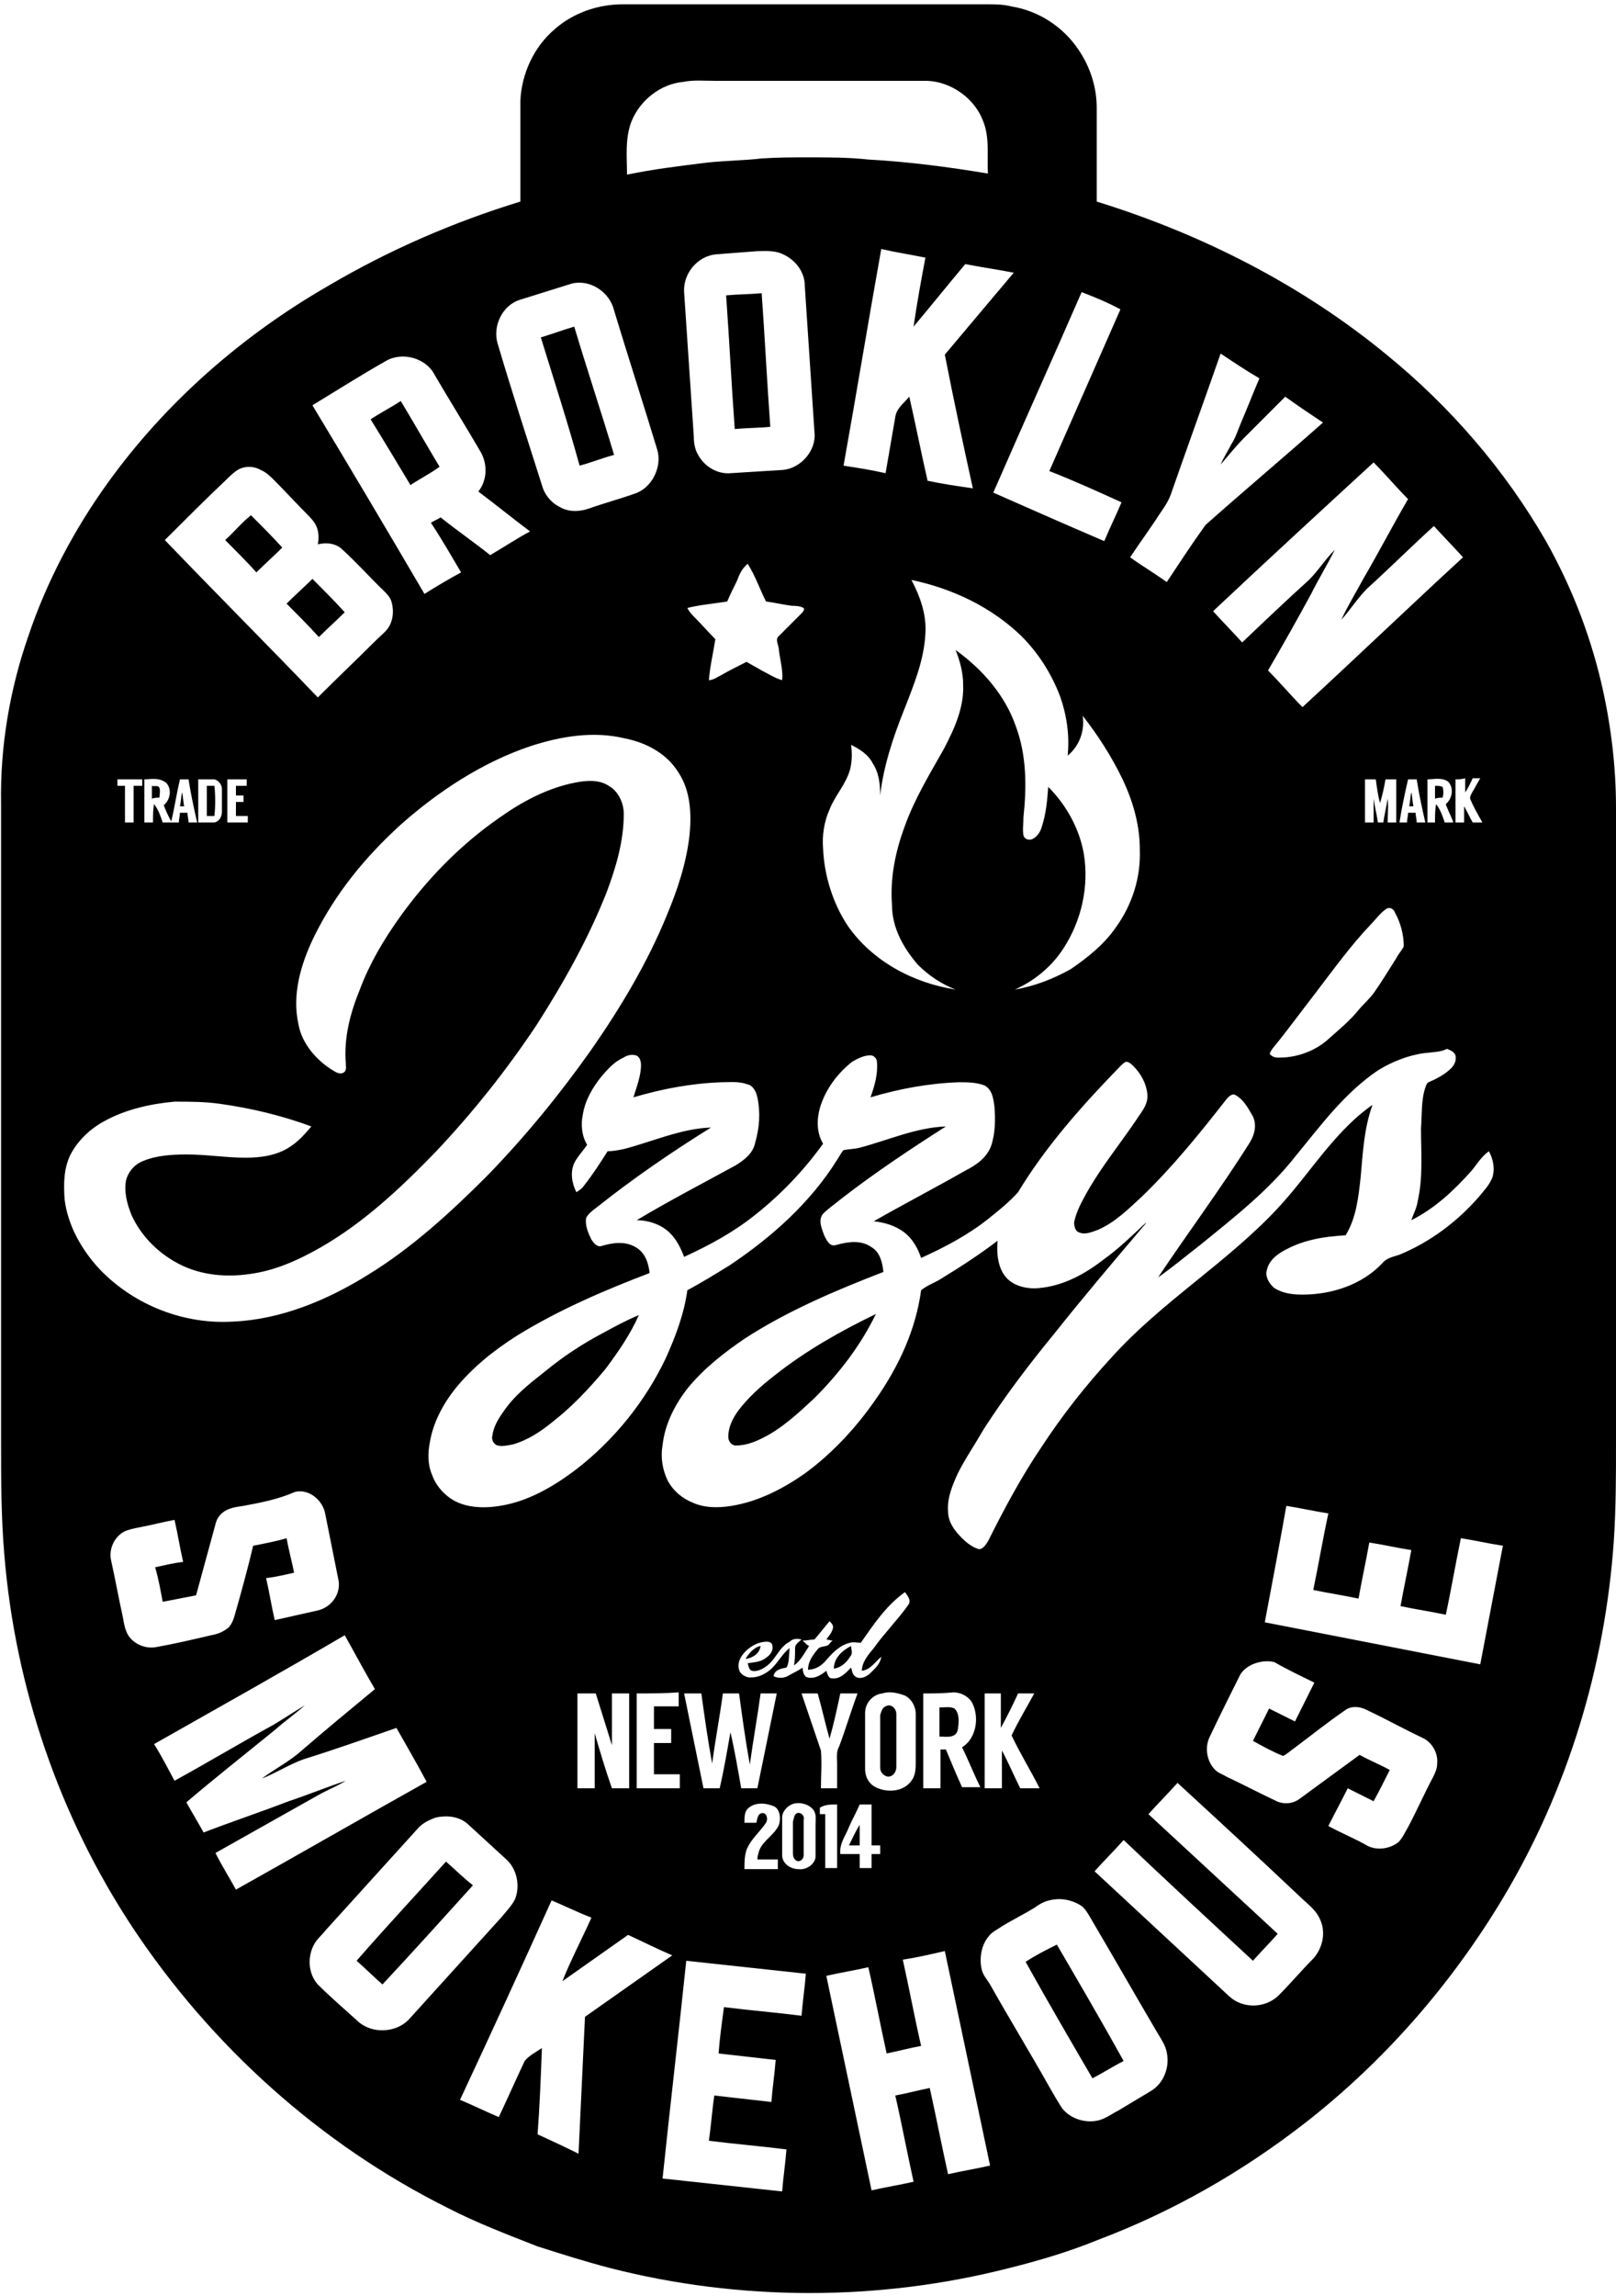 <?xml version="1.0" encoding="utf-8"?>
<!-- Generator: Adobe Illustrator 22.0.0, SVG Export Plug-In . SVG Version: 6.00 Build 0)  -->
<svg version="1.1" id="Layer_1" xmlns="http://www.w3.org/2000/svg" xmlns:xlink="http://www.w3.org/1999/xlink" x="0px" y="0px"
	 width="150px" height="213px" viewBox="0 0 150 213" style="enable-background:new 0 0 150 213;" xml:space="preserve">
<g>
	<path d="M95.2,182c0.9-0.6,1.9-1.1,2.9-1.6c2.1,3.6,4.2,7.2,6.2,10.8c-1,0.5-1.9,1.1-2.9,1.6C99.3,189.2,97.2,185.6,95.2,182
		 M41.4,172.7c0.8,0.7,1.6,1.5,2.5,2.2c-2.8,3.1-5.6,6.2-8.4,9.2c-0.8-0.7-1.6-1.5-2.4-2.2C35.8,178.8,38.6,175.8,41.4,172.7
		 M78.8,171.2c0.3-0.6,0.6-1.3,1-1.9c0,0.6,0,1.3,0,1.9C79.5,171.2,79.1,171.2,78.8,171.2 M74,168.2c0.4-0.1,0.7,0.3,0.6,0.6
		c0,1.1,0,2.2,0,3.3c0,0.4-0.4,0.7-0.7,0.5c-0.3-0.2-0.3-0.5-0.3-0.8c0-0.9,0-1.9,0-2.8C73.7,168.7,73.7,168.3,74,168.2 M87.2,158.4
		c0.5,0,1-0.1,1.4,0.1c0.5,0.5,0.4,1.3,0.3,2c-0.2,0.8-1.1,0.6-1.7,0.6C87.2,160.2,87.2,159.3,87.2,158.4 M82.2,158.3
		c0.5-0.3,1,0.2,1,0.7c0,1.6,0,3.3,0,4.9c0,0.4-0.2,0.8-0.6,0.9c-0.4,0.1-0.9-0.3-0.9-0.8c0-1.6,0-3.3,0-4.9
		C81.8,158.8,81.9,158.4,82.2,158.3 M77.4,154.8c0-1,0.8-1.7,1.6-2.1c0,0.3,0.2,0.7-0.1,1C78.6,154.2,78.1,154.7,77.4,154.8
		 M69.2,153.9c0.3-0.5,0.8-1.1,1.4-1.2C70.5,153.4,69.9,153.8,69.2,153.9 M55.9,123.7c1.1-0.6,2.2-1.2,3.4-1.7
		c-0.8,1.8-1.9,3.4-3.1,5c-1.5,1.8-3.1,3.5-4.9,4.9c-1.1,0.9-2.3,1.7-3.7,2.1c-0.5,0.1-1,0.2-1.4,0.1c-0.4-0.1-0.6-0.6-0.5-0.9
		c0.1-0.8,0.5-1.5,1-2.2c1-1.5,2.4-2.6,3.8-3.7C52.2,125.9,54,124.7,55.9,123.7 M71.9,127.6c2.9-2.3,6.1-4.1,9.4-5.7
		c-1.4,2.9-3.4,5.5-5.7,7.8c-1.5,1.4-3,2.8-4.8,3.7c-0.8,0.4-1.6,0.7-2.5,0.7c-0.4,0-0.7-0.4-0.7-0.8c0-0.9,0.4-1.7,0.9-2.4
		C69.4,129.7,70.6,128.6,71.9,127.6 M131,73.5c0.1,0.4,0.1,0.9,0.2,1.3c-0.1,0-0.3,0-0.4,0C130.9,74.4,130.9,73.9,131,73.5
		 M16.7,74.8c0.1-0.4,0.1-0.9,0.2-1.3c0.1,0.4,0.1,0.9,0.2,1.3C17.1,74.8,16.8,74.8,16.7,74.8 M133.2,72.9c0.2,0,0.5,0,0.7,0.1
		c0.1,0.3,0.1,0.7,0,1c-0.2,0-0.5,0-0.7,0.1C133.2,73.7,133.2,73.3,133.2,72.9 M19.2,72.9c0.2,0,0.4,0,0.7,0c0.1,0.9,0.1,1.9,0,2.8
		c-0.2,0-0.4,0-0.7,0C19.2,74.8,19.2,73.8,19.2,72.9 M14.1,72.9c0.2,0.1,0.6-0.1,0.7,0.2c0.1,0.3,0,0.6,0,0.9c-0.2,0-0.5,0-0.7,0.1
		C14.1,73.7,14.1,73.3,14.1,72.9 M26.6,56c0.8-0.8,1.6-1.5,2.4-2.3c1,1,2,2,3,3.1c-0.8,0.8-1.6,1.5-2.4,2.3C28.6,58,27.6,57,26.6,56
		 M20.9,50.1c0.8-0.7,1.5-1.6,2.4-2.3c1,1,2,2,2.9,3c-0.8,0.8-1.6,1.5-2.4,2.3C22.9,52.1,21.9,51.1,20.9,50.1 M34.4,38.9
		c0.9-0.6,1.9-1.1,2.8-1.7c1.2,2,2.4,4.1,3.6,6.1C40,43.9,39,44.4,38.1,45C36.9,43,35.7,41,34.4,38.9 M50.2,31.3
		c1-0.3,2.1-0.7,3.1-1c1.2,4,2.5,7.9,3.7,11.9c-1.1,0.3-2.1,0.7-3.2,1C52.7,39.2,51.4,35.2,50.2,31.3 M67.4,27.4
		c1.1-0.1,2.2-0.1,3.3-0.2c0.3,4.2,0.5,8.3,0.8,12.4c-1.1,0.1-2.2,0.1-3.3,0.2C67.9,35.7,67.7,31.6,67.4,27.4 M63.7,181.9
		c-0.7,6.7-1.5,13.5-2.2,20.2c3.7,0.4,7.4,0.8,11.1,1.2c0.1-1.3,0.3-2.6,0.4-3.9c-2.4-0.3-4.8-0.5-7.2-0.8c0.2-1.4,0.3-2.8,0.5-4.2
		c1.8,0.2,3.5,0.4,5.3,0.6c0.1-1.3,0.3-2.6,0.4-3.9c-1.8-0.2-3.5-0.4-5.3-0.6c0.1-1.4,0.3-2.8,0.5-4.3c2.4,0.3,4.8,0.5,7.2,0.8
		c0.1-1.3,0.3-2.6,0.4-3.9C71.1,182.7,67.4,182.3,63.7,181.9 M83.8,181.8c0.6,2.7,1.1,5.4,1.7,8c-1.1,0.2-2.2,0.5-3.2,0.7
		c-0.6-2.7-1.1-5.4-1.7-8c-1.3,0.3-2.6,0.5-3.9,0.8c1.4,6.6,2.8,13.3,4.2,19.9c1.3-0.3,2.6-0.5,3.9-0.8c-0.6-2.7-1.1-5.4-1.7-8
		c1.1-0.2,2.2-0.5,3.2-0.7c0.6,2.7,1.1,5.3,1.7,8c1.3-0.3,2.6-0.5,3.9-0.8c-1.4-6.6-2.8-13.3-4.2-19.9
		C86.4,181.3,85.1,181.6,83.8,181.8 M97.4,176.3c-0.5,0.1-1,0.4-1.4,0.7c-1,0.6-2,1.1-3,1.7c-0.4,0.3-0.9,0.5-1.2,0.9
		c-0.7,0.8-0.9,2-0.7,3c0.1,0.6,0.5,1,0.8,1.5c1.8,3.2,3.7,6.3,5.5,9.5c0.4,0.7,0.8,1.4,1.2,2c0.8,1,2.2,1.4,3.4,1.1
		c0.7-0.2,1.2-0.6,1.8-0.9c1-0.6,2-1.2,3-1.8c1.2-0.7,1.8-2.2,1.5-3.6c-0.1-0.6-0.5-1.2-0.8-1.7c-2-3.4-4-6.9-6-10.3
		c-0.3-0.5-0.6-1.1-1-1.5C99.7,176.3,98.5,176,97.4,176.3 M51.2,176.3c-2.8,6.2-5.6,12.3-8.5,18.5c1.2,0.5,2.4,1.1,3.6,1.6
		c0.8-1.7,1.6-3.5,2.4-5.2c0.4-0.5,1-0.8,1.6-1.2c-0.1,2.7-0.2,5.3-0.4,8c1.3,0.6,2.6,1.2,3.8,1.8c0.2-4.2,0.4-8.5,0.6-12.7
		c2.7-1.9,5.4-3.8,8.1-5.7c-1.4-0.6-2.8-1.3-4.1-1.9c-2,1.4-4.1,2.9-6.1,4.3c0.8-2,1.8-3.9,2.7-5.9
		C53.6,177.4,52.4,176.8,51.2,176.3 M40.5,168.6c-0.6,0.2-1.2,0.5-1.6,0.9c-2.9,3.2-5.8,6.4-8.7,9.6c-0.3,0.4-0.7,0.7-1,1.2
		c-0.7,1.2-0.6,2.8,0.3,3.8c1.2,1.2,2.5,2.3,3.7,3.4c1.3,1.2,3.5,1.1,4.7-0.1c2.9-3.2,5.8-6.4,8.7-9.6c0.4-0.5,0.9-1,1.2-1.6
		c0.5-1.2,0.2-2.8-0.8-3.7c-1.2-1.1-2.4-2.2-3.6-3.3C42.6,168.5,41.5,168.4,40.5,168.6 M79.8,167.4c-0.3,0.7-0.7,1.4-1,2.1
		c-0.3,0.8-0.9,1.5-0.8,2.5c0.6,0,1.2,0,1.8,0c0,0.4,0,0.9,0,1.3c0.4,0,0.7,0,1.1,0c0-0.4,0-0.9,0-1.3c0.2,0,0.5,0,0.8,0
		c0-0.3,0-0.5,0-0.8c-0.3,0-0.5,0-0.8,0c0-1.3,0-2.5,0-3.8C80.5,167.4,80.1,167.4,79.8,167.4 M76.1,167.7c0,0.2,0,0.4,0,0.6
		c0.1,0,0.4,0,0.5,0c0,1.7,0,3.3,0,5c0.4,0,0.7,0,1.1,0c0-2,0-3.9,0-5.9C77.1,167.4,76.6,167.4,76.1,167.7 M73.8,167.3
		c-0.6,0.1-1.2,0.7-1.2,1.3c0,1.2,0,2.4,0,3.5c0,0.8,0.8,1.3,1.5,1.3c0.7,0.1,1.5-0.4,1.6-1.1c0-1,0-2,0-3c0-0.5,0.1-1-0.2-1.4
		C75.1,167.4,74.4,167.2,73.8,167.3 M69.4,167.8c-0.3,0.3-0.3,0.8-0.3,1.3c0.3,0,0.7,0,1.1,0c0.1-0.3,0.1-0.9,0.6-0.9
		c0.4,0,0.5,0.6,0.3,0.9c-0.6,0.9-1.4,1.5-1.8,2.5c-0.2,0.6-0.2,1.2-0.2,1.8c1,0,2,0,3.1,0c0-0.3,0-0.6,0-0.9c-0.6,0-1.3,0-1.9,0
		c0-0.3,0.1-0.6,0.2-0.9c0.4-0.9,1.4-1.4,1.8-2.3c0.2-0.6,0.1-1.4-0.4-1.7C71,167.2,70,167.2,69.4,167.8 M106.6,168.3
		c4,3.7,8,7.4,12,11.1c-0.7,0.8-1.5,1.6-2.3,2.5c-4-3.7-8-7.4-12-11.2c-0.9,1-1.8,1.9-2.7,2.9c4.2,3.9,8.3,7.7,12.5,11.6
		c1.3,1.2,3.4,1.1,4.6-0.1c1.1-1.1,2.1-2.3,3.2-3.4c0.9-1,1.2-2.5,0.6-3.7c-0.4-0.9-1.3-1.5-2-2.2c-3.7-3.5-7.5-7-11.2-10.4
		C108.4,166.4,107.5,167.3,106.6,168.3 M91.4,157.1c0,2.9,0,5.9,0,8.8c0.5,0,1,0,1.6,0c0-1.2,0-2.3,0-3.5c0.6,1.1,1.1,2.3,1.7,3.5
		c0.6,0,1.2,0,1.8,0c-0.8-1.6-1.8-3.2-2.6-4.9c0.6-1.3,1.4-2.6,2.1-3.9c-0.5,0-1,0-1.5,0c-0.5,1.1-1,2.1-1.6,3.2c0-1.1,0-2.1,0-3.2
		C92.4,157.1,91.9,157.1,91.4,157.1 M85.7,157.1v8.8c0.5,0,1,0,1.6,0c0-1.2,0-2.4,0-3.6c0.2,0,0.3,0,0.5,0c0.5,1.2,1,2.4,1.5,3.5
		c0.5,0,1.1,0,1.7,0c-0.6-1.2-1.1-2.5-1.7-3.7c1.3-0.8,1.6-2.7,1-4c-0.3-0.7-1.1-1.1-1.8-1.1C87.5,157.1,86.6,157.1,85.7,157.1
		 M74.4,157.1c0.6,1.8,1.2,3.5,1.8,5.3c0.1,1.2,0,2.3,0,3.5c0.5,0,1,0,1.5,0c0-0.8,0-1.5,0-2.3c0-0.5-0.1-1.1,0.2-1.6
		c0.6-1.6,1.1-3.3,1.7-4.9c-0.5,0-1,0-1.6,0c-0.3,1.4-0.6,2.8-1,4.2c-0.4-1.4-0.7-2.8-1.1-4.2C75.5,157.1,74.9,157.1,74.4,157.1
		 M63.5,157.1c0.6,2.9,1.2,5.9,1.8,8.8c0.5,0,1,0,1.5,0c0.4-1.7,0.7-3.5,1-5.2c0.4,1.7,0.7,3.5,1,5.2c0.5,0,1,0,1.5,0
		c0.6-2.9,1.2-5.9,1.8-8.8c-0.5,0-1,0-1.5,0c-0.3,2.2-0.7,4.4-1,6.6c-0.4-2.2-0.7-4.4-1-6.6c-0.5,0-1,0-1.5,0
		c-0.3,2.2-0.7,4.3-1,6.5c-0.4-2.2-0.7-4.3-1-6.5C64.5,157.1,64,157.1,63.5,157.1 M59.1,157.1c0,2.9,0,5.9,0,8.8c1.3,0,2.6,0,4,0
		c0-0.4,0-0.8,0-1.3c-0.8,0-1.6,0-2.4,0c0-1,0-1.9,0-2.9c0.5,0,1.1,0,1.6,0c0-0.4,0-0.8,0-1.3c-0.5,0-1.1,0-1.6,0c0-0.7,0-1.4,0-2.1
		c0.8,0,1.5,0,2.3,0c0-0.4,0-0.8,0-1.3C61.7,157.1,60.4,157.1,59.1,157.1 M53.6,157.1c0,2.9,0,5.9,0,8.8c0.5,0,1,0,1.6,0
		c0-1.7,0-3.4,0-5.1c0.5,1.7,1,3.4,1.6,5.1c0.5,0,1,0,1.6,0c0-2.9,0-5.9,0-8.8c-0.5,0-1,0-1.6,0c0,1.6,0,3.2,0,4.8
		c-0.5-1.6-1-3.2-1.5-4.8C54.7,157.1,54.1,157.1,53.6,157.1 M81.9,157.1c-0.9,0.1-1.6,0.9-1.6,1.8c0,1.7,0,3.5,0,5.2
		c0,0.8,0.4,1.5,1.2,1.8c1,0.4,2.4,0.3,3.1-0.7c0.4-0.5,0.4-1.2,0.4-1.8c0-1.5,0-2.9,0-4.4c0-0.7-0.4-1.4-1-1.7
		C83.2,157,82.5,156.9,81.9,157.1 M115,155.6c-0.9,1.8-1.8,3.6-2.7,5.5c-0.5,1-0.3,2.3,0.5,3.1c0.3,0.3,0.7,0.4,1,0.6
		c1.5,0.7,3,1.5,4.5,2.2c0.7,0.4,1.6,0.4,2.3-0.1c1.9-1.4,3.7-2.7,5.6-4.1c0.9,0.5,1.9,0.9,2.8,1.4c-0.5,1-1,2-1.5,2.9
		c-0.8-0.4-1.6-0.8-2.4-1.2c-0.6,1.2-1.2,2.3-1.8,3.5c1.1,0.6,2.3,1.1,3.4,1.7c0.9,0.6,2.2,0.5,3.1-0.2c0.4-0.4,0.6-0.9,0.9-1.4
		c0.8-1.5,1.5-3.1,2.3-4.6c0.2-0.4,0.4-0.8,0.4-1.3c0.1-1-0.5-2-1.4-2.4c-1.7-0.8-3.3-1.7-5-2.5c-0.7-0.4-1.6-0.5-2.2,0
		c-1.6,1.1-3.1,2.3-4.7,3.5c-0.3,0.2-0.6,0.5-1,0.7c-1-0.4-1.9-0.9-2.8-1.4c0.5-1,1-2,1.5-3c0.8,0.4,1.6,0.8,2.4,1.2
		c0.6-1.2,1.2-2.4,1.8-3.6c-1.2-0.6-2.5-1.2-3.7-1.9C117.2,153.9,115.5,154.4,115,155.6 M14.3,161.8c0.7,1.1,1.3,2.3,1.9,3.4
		c3.1-1.7,6.1-3.5,9.2-5.2c1-0.6,1.9-1.2,2.9-1.8c-0.9,0.8-1.9,1.5-2.8,2.3c-2.7,2.2-5.5,4.4-8.2,6.7c0.5,0.9,1.1,1.9,1.6,2.8
		c2.6-1,5.3-1.9,7.9-2.9c1.8-0.6,3.5-1.3,5.3-1.9c-0.8,0.5-1.6,0.8-2.5,1.3c-3.2,1.8-6.4,3.6-9.6,5.4c0.6,1.2,1.3,2.3,1.9,3.4
		c5.9-3.3,11.8-6.7,17.7-10c-0.9-1.7-1.9-3.4-2.8-5c-2.9,1-5.7,2-8.6,2.9c-1.4,0.5-2.6,1.3-3.9,1.8c1.2-0.9,2.6-1.6,3.7-2.6
		c2.2-1.9,4.5-3.8,6.8-5.7c-1-1.7-1.9-3.4-2.8-5C26.2,155.1,20.3,158.4,14.3,161.8 M79.9,152.4c-0.3,0-0.7-0.1-1,0
		c-0.9,0.2-1.6,0.9-2.2,1.6c-0.4,0.5-1,0.9-1.7,0.9c0-0.7,0.4-1.3,0.9-1.9c0.2-0.3,0.7-0.2,1-0.4c0.1-0.1,0.2-0.3,0.4-0.4
		c-0.2,0-0.4-0.1-0.6-0.1c0.2-0.3,0.5-0.6,0.6-1c0.1-0.3-0.1-0.5-0.3-0.7c-0.5,0.6-0.9,1.1-1.4,1.7c-0.4,0-0.7,0.1-1.1,0.1
		c0.2,0.2,0.4,0.4,0.6,0.5c-0.4,0.6-0.8,1.4-1.4,1.8c0.1-0.5,0.1-1.1,0.1-1.6c0-0.4,0.4-0.6,0.6-0.8c-0.4-0.1-0.8-0.1-1.1,0.2
		c-1,0.5-1.3,1.7-2.2,2.3c-0.4,0.3-0.9,0.5-1.3,0.4c-0.3-0.1-0.3-0.4-0.4-0.7c0.6-0.1,1.2-0.1,1.7-0.5c0.3-0.2,0.7-0.6,0.6-1.1
		c0-0.3-0.3-0.4-0.5-0.4c-0.8,0-1.5,0.4-2,0.9c-0.4,0.4-0.8,1-0.6,1.7c0.1,0.4,0.5,0.6,0.8,0.7c0.8,0.1,1.5-0.2,2.1-0.7
		c0.7-0.6,1.1-1.5,1.8-2c-0.1,0.6,0,1.3-0.3,1.8c-0.5,0.1-1.1,0.2-1.2,0.8c0.4,0.2,0.9,0.2,1.3,0c0.5-0.3,1-0.5,1.4-0.8
		c0,0.3,0.1,0.8,0.4,0.9c0.7,0.2,1.3-0.2,1.8-0.6c0.1,0.3,0.2,0.7,0.5,0.7c0.8,0.1,1.3-0.5,1.8-1c0.1,0.3,0.1,0.7,0.5,0.9
		c0.5,0.2,1-0.1,1.3-0.4c0.4-0.4,0.9-0.8,1-1.5c-0.6,0.5-1,1.2-1.8,1.3c0-0.8,0.6-1.5,1.1-2.1c1-1.4,2.2-2.6,3.2-4
		c0.3-0.4,0-0.8-0.3-1.2C82.2,149,81.1,150.7,79.9,152.4 M117.4,150.5c6.7,1.3,13.3,2.6,20,3.9c0.7-3.7,1.4-7.3,2.1-11
		c-1.3-0.2-2.6-0.5-3.9-0.7c-0.5,2.4-0.9,4.8-1.4,7.1c-1.4-0.3-2.8-0.5-4.2-0.8c0.3-1.7,0.7-3.5,1-5.2c-1.3-0.2-2.6-0.5-3.9-0.7
		c-0.3,1.7-0.7,3.5-1,5.2c-1.4-0.3-2.8-0.5-4.2-0.8c0.5-2.4,0.9-4.8,1.4-7.1c-1.3-0.2-2.6-0.5-3.9-0.7
		C118.8,143.1,118.1,146.8,117.4,150.5 M22.6,139.7c-0.7,0.1-1.4,0.2-1.9,0.6c-0.4,0.3-0.6,0.7-0.7,1.1c-0.6,2.2-1.2,4.4-1.8,6.6
		c-1,0.2-2.1,0.4-3.1,0.6c-0.2-1.1-0.4-2.2-0.7-3.2c0.9-0.2,1.7-0.4,2.6-0.5c-0.3-1.3-0.5-2.6-0.8-3.9c-1.1,0.2-2.2,0.5-3.3,0.7
		c-0.5,0.1-1,0.2-1.4,0.4c-0.9,0.5-1.4,1.6-1.2,2.6c0.4,1.8,0.7,3.5,1.1,5.3c0.1,0.6,0.2,1.2,0.5,1.7c0.5,0.8,1.6,1.3,2.6,1.1
		c1.7-0.3,3.4-0.7,5.1-1.1c0.6-0.1,1.1-0.3,1.6-0.7c0.3-0.3,0.5-0.8,0.6-1.2c0.6-2.1,1.2-4.3,1.7-6.4c1-0.2,2.1-0.4,3.1-0.7
		c0.2,1.1,0.5,2.2,0.7,3.2c-0.9,0.2-1.7,0.4-2.6,0.5c0.3,1.3,0.5,2.6,0.8,3.9c1.3-0.3,2.7-0.6,4-0.9c1.3-0.3,2.2-1.6,1.9-2.9
		c-0.4-2-0.8-4-1.2-6c-0.2-1.3-1.5-2.4-2.8-2.1C25.8,139.1,24.2,139.4,22.6,139.7 M132.2,97.7c-1.5,0.2-3,0.8-4.3,1.6
		c-3.1,2.1-5.3,5.1-7.6,7.9c-2.5,3.2-5.7,5.7-8.9,8.3c-1.3,1-2.6,2.1-3.9,3c2.8-4.2,5.8-8.2,8.5-12.5c0.5-0.8,0.7-1.8,0.2-2.6
		c-0.4-0.7-0.8-1.4-1.5-1.8c-0.3-0.2-0.6,0.1-0.8,0.3c-2.5,3.2-5,6.3-7.9,9.1c-1.3,1.2-2.5,2.4-4.1,3.1c-0.6,0.2-1.2,0.5-1.8,0.2
		c-0.3-0.1-0.4-0.6-0.4-0.9c0.2-1,0.7-1.9,1.2-2.8c1.3-2.3,3-4.4,4.5-6.6c0.5-0.8,1.2-1.5,1.1-2.5c-0.1-1-0.6-1.9-1.3-2.6
		c-0.2-0.2-0.4-0.4-0.7-0.4c-0.2,0.1-0.4,0.3-0.5,0.4c-3.5,3.6-6.9,7.4-9.5,11.7c-0.8,0.9-1.8,1.7-2.8,2.5c-1.9,1.5-4,2.6-6.2,3.6
		c-0.3-0.9-0.8-1.8-1.6-2.4c-0.8-0.6-1.8-0.9-2.8-1c2.8-1.6,5.7-3.1,8.5-4.7c1-0.5,2-1.2,2.4-2.3c0.4-1.2,0.4-2.5,0.3-3.7
		c-0.1-0.7-0.2-1.5-0.9-1.9c-0.8-0.3-1.6-0.3-2.4-0.3c-2.8,0.1-5.5,0.6-8.2,1.4c0.4-1.1,0.7-2.2,0.6-3.3c0-0.3-0.3-0.6-0.6-0.6
		c-0.6,0-1.2,0.3-1.7,0.6c-1.4,1.1-2.5,2.6-3,4.3c-0.3,1.1-0.3,2.3,0.3,3.3c-1.8,2.5-3.9,4.7-6.3,6.6c-2,1.6-4.2,2.8-6.6,3.9
		c-0.3-0.8-0.7-1.6-1.3-2.2c-0.8-0.8-2-1.2-3.1-1.2c3-1.8,6.1-3.4,9.2-5.1c0.8-0.5,1.6-1.1,1.8-2.1c0.4-1.4,0.5-2.8,0.2-4.2
		c-0.1-0.5-0.4-1.1-0.9-1.2c-0.8-0.3-1.6-0.2-2.4-0.2c-2.8,0.1-5.5,0.6-8.2,1.4c0.3-1,0.7-2,0.7-3c0-0.3-0.1-0.8-0.5-0.9
		c-0.4-0.1-0.8,0-1.1,0.2c-0.9,0.4-1.5,1.1-2.1,1.8c-0.8,1-1.5,2.2-1.7,3.5c-0.2,0.9-0.1,2,0.4,2.8c-0.4,0.6-0.9,1.1-1.2,1.7
		c-0.4,0.9-0.2,1.9,0.2,2.7c0.3-0.2,0.5-0.3,0.7-0.6c0.8-1,1.5-2.1,2.2-3.2c0.5,0,1-0.1,1.5-0.2c2.7-0.7,5.3-1.9,8.1-2
		c-3.7,2.3-7.2,4.7-10.6,7.4c-0.4,0.3-0.8,0.6-1,1c-0.1,0.7,0.2,1.4,0.5,2c0.2,0.3,0.5,0.7,0.9,0.6c1-0.3,2.2-0.5,3.2,0.1
		c0.9,0.5,1.2,1.5,1.3,2.4c-4.2,1.6-8.4,3.4-12.3,5.8c-2.2,1.4-4.2,3-5.8,5c-1.1,1.4-2,3.1-2.3,4.9c-0.2,1-0.2,2.1,0.2,3
		c0.4,1.2,1.5,2.3,2.7,2.7c1.1,0.4,2.4,0.4,3.6,0.2c2.6-0.4,5-1.8,7.1-3.4c3.5-2.7,6.4-6.3,8.3-10.3c0.9-2,1.7-4.1,2-6.3
		c1.3-0.7,2.6-1.5,3.9-2.3c3.9-2.6,7.5-5.8,10-9.8c0.2-0.3,0.4-0.7,0.6-0.9c0.5-0.1,0.9-0.1,1.4-0.2c2.7-0.7,5.3-1.9,8.1-2
		c-3.3,2.1-6.6,4.3-9.7,6.7c-0.6,0.5-1.2,0.9-1.7,1.4c-0.5,0.6-0.1,1.4,0.1,2c0.2,0.4,0.5,1.1,1.1,0.9c1.1-0.3,2.3-0.5,3.3,0.2
		c0.8,0.5,1,1.4,1.1,2.3c-4.4,1.7-8.9,3.6-12.9,6.2c-1.9,1.3-3.7,2.7-5.2,4.5c-1.2,1.5-2.2,3.4-2.4,5.4c-0.2,1.1,0,2.3,0.5,3.3
		c0.5,0.9,1.3,1.6,2.3,2c1.1,0.5,2.4,0.5,3.6,0.3c2.5-0.4,4.8-1.6,6.8-3c2.6-1.9,4.8-4.3,6.6-6.9c2.1-3,3.7-6.4,4.2-10.1
		c0.6-0.5,1.3-0.7,1.9-1.1c1.8-1.1,3.5-2.2,5.2-3.5c-0.1,1.1,0,2.4,0.7,3.3c0.7,0.9,2,1.2,3.1,1.1c2.3-0.2,4.3-1.3,6.1-2.7
		c1.4-1,2.6-2.2,3.9-3.4c-0.1,0.2-0.2,0.3-0.3,0.4c-2.8,3.3-5.6,6.6-8.3,10c-2.3,2.8-4.5,5.7-6.5,8.8c-0.8,1.4-1.7,2.7-2.4,4.1
		c-0.5,1.1-1,2.3-0.9,3.5c0,1,0.6,1.8,1.3,2.5c0.4,0.4,0.9,0.8,1.5,1c0.4,0.1,0.7-0.4,0.9-0.7c1.5-3,3.1-6,5-8.8
		c1.9-2.9,4.1-5.7,6.5-8.3c4.6-5.1,10.6-8.7,15.3-13.7c1.7-1.8,3.2-3.9,4.8-5.8c1.2-1.4,2.5-2.8,4.1-3.9c-0.8,2.2-0.9,4.5-1.1,6.7
		c-0.2,1.8-0.4,3.8-1.4,5.4c-1.9,0.1-3.8,0.4-5.5,1.3c-0.8,0.4-1.6,1-1.8,1.9c-0.2,0.6,0.2,1.3,0.7,1.7c0.8,0.5,1.7,0.6,2.6,0.6
		c2.7,0,5.5-0.9,7.4-2.9c0.4-0.5,1-0.6,1.6-0.8c2.9-1.2,5.4-3.1,7.4-5.4c0.4-0.5,0.9-1,1.2-1.7c0.3-0.8,0.1-1.8-0.3-2.5
		c-0.7,0.5-1.1,1.2-1.6,1.8c-1.6,1.8-3.4,3.5-5.6,4.6c0.2-0.6,0.5-1.1,0.6-1.8c0.5-2.2,0.3-4.5,0.3-6.7c0.1-1.3,0-2.6,0.4-3.8
		c0.1-0.2,0.1-0.4,0.3-0.5c0.7-0.3,1.5-0.7,2.1-1.3c0.3-0.3,0.5-0.7,0.4-1.2c-0.1-0.3-0.5-0.5-0.8-0.6
		C133.8,97.6,133,97.6,132.2,97.7 M128.7,84.3c-0.6,0.4-1,1-1.5,1.5c-1.8,1.9-3.4,4.1-5,6.2c-1.4,1.8-2.7,3.6-4.1,5.3
		c-0.1,0.2-0.4,0.5-0.1,0.6c0.3,0.3,0.8,0.2,1.2,0.2c1.5-0.1,3-0.7,4.1-1.7c1-0.9,2-1.7,2.8-2.7c0.5-0.6,1.1-1.1,1.5-1.7
		c0.7-1,1.3-2,2-3.1c0.2-0.4,0.5-0.7,0.7-1.1c0-1.1-0.3-2.2-0.8-3.1C129.4,84.4,129.1,84.1,128.7,84.3 M135.1,72.3v4
		c0.3,0,0.5,0,0.8,0c0-0.5,0-1,0-1.5c0.3,0.5,0.5,1,0.8,1.5c0.3,0,0.6,0,0.9,0c-0.4-0.7-0.8-1.4-1.1-2.1c-0.1-0.2,0-0.4,0.1-0.6
		c0.3-0.5,0.5-0.9,0.8-1.4c-0.2,0-0.5,0-0.7,0c-0.2,0.4-0.4,0.9-0.7,1.3c0-0.4,0-0.9,0-1.3C135.6,72.3,135.4,72.3,135.1,72.3
		 M132.5,72.3c0,1.3,0,2.7,0,4c0.2,0,0.5,0,0.7,0c0-0.6,0-1.2,0.1-1.7c0.4,0.5,0.6,1.1,0.8,1.7c0.3,0,0.5,0,0.8,0
		c-0.2-0.6-0.5-1.1-0.7-1.7c0.6-0.5,0.8-1.5,0.2-2.1C133.8,72.1,133.1,72.3,132.5,72.3 M130.7,72.3c-0.3,1.3-0.6,2.7-0.8,4
		c0.2,0,0.5,0,0.7,0c0-0.3,0.1-0.6,0.1-0.9c0.2,0,0.4,0,0.7,0c0,0.3,0.1,0.6,0.1,0.9c0.3,0,0.5,0,0.8,0c-0.3-1.3-0.6-2.7-0.8-4
		C131.2,72.3,130.9,72.3,130.7,72.3 M126.7,72.3c0,1.3,0,2.7,0,4c0.3,0,0.5,0,0.8,0c0-0.7,0-1.5,0-2.2c0.1,0.7,0.3,1.5,0.4,2.2
		c0.2,0,0.3,0,0.5,0c0.1-0.7,0.3-1.5,0.4-2.2c0.1,0.7,0,1.5,0,2.2c0.2,0,0.5,0,0.8,0c0-1.3,0-2.7,0-4c-0.3,0-0.7,0-1,0
		c-0.1,0.7-0.3,1.5-0.5,2.2c-0.2-0.7-0.3-1.5-0.4-2.2C127.3,72.3,127,72.3,126.7,72.3 M21.1,72.3c0,1.3,0,2.7,0,4c0.6,0,1.2,0,1.9,0
		c0-0.2,0-0.4,0-0.6c-0.4,0-0.7,0-1.1,0c0-0.4,0-0.8,0-1.3c0.2,0,0.5,0,0.7,0c0-0.2,0-0.4,0-0.6c-0.2,0-0.5,0-0.7,0
		c0-0.3,0-0.6,0-0.9c0.3,0,0.7,0,1,0c0-0.2,0-0.4,0-0.6C22.3,72.3,21.7,72.3,21.1,72.3 M18.4,72.3c0,1.3,0,2.7,0,4c0.5,0,1,0,1.5,0
		c0.5-0.1,0.7-0.6,0.7-1c0-0.7,0-1.4,0-2.1c0-0.4-0.3-0.8-0.7-0.9C19.4,72.3,18.9,72.3,18.4,72.3 M13.4,72.3c0,1.3,0,2.7,0,4
		c0.2,0,0.5,0,0.8,0c0-0.6,0-1.2,0.1-1.7c0.4,0.5,0.6,1.1,0.8,1.7c0.5,0,1,0,1.5,0c0-0.3,0.1-0.6,0.1-0.9c0.2,0,0.5,0,0.7,0
		c0,0.3,0.1,0.6,0.1,0.9c0.3,0,0.5,0,0.8,0c-0.3-1.3-0.6-2.7-0.8-4c-0.3,0-0.5,0-0.8,0c-0.3,1.3-0.5,2.6-0.8,3.9
		c-0.3-0.5-0.5-1-0.7-1.5c0.6-0.5,0.8-1.5,0.2-2.1C14.7,72.1,14,72.3,13.4,72.3 M10.9,72.3c0,0.2,0,0.4,0,0.6c0.2,0,0.5,0,0.7,0
		c0,1.1,0,2.3,0,3.4c0.3,0,0.5,0,0.8,0c0-1.1,0-2.3,0-3.4c0.2,0,0.5,0,0.8,0c0-0.2,0-0.4,0-0.6C12.4,72.3,11.6,72.3,10.9,72.3
		 M49.3,69.2c-4.5,1.5-8.6,4.2-12.1,7.3c-3.3,3-6.1,6.4-8.1,10.5c-1.2,2.5-2,5.3-1.4,8c0.3,1.8,1.7,3.4,3.2,4.3
		c0.3,0.2,0.7,0.4,1,0.2c0.3-0.2,0.2-0.5,0.2-0.8c-0.2-2.4,0.4-4.7,1.3-6.9c0.9-2.4,2.2-4.6,3.7-6.7c2.5-3.5,5.6-6.7,9.2-9.2
		c2.1-1.5,4.5-2.8,7.1-3.3c1-0.2,2.2-0.3,3.1,0.3c0.9,0.5,1.4,1.6,1.4,2.6c0,2.5-0.7,4.9-1.6,7.3c-1.7,4.3-4,8.4-6.5,12.3
		c-2.8,4.2-5.9,8.1-9.4,11.8c-3.2,3.3-6.6,6.5-10.6,8.8c-2.1,1.2-4.3,2.2-6.7,2.5c-2.1,0.3-4.3,0.1-6.2-0.8c-2.1-1-3.8-2.7-4.7-4.7
		c-0.4-1-0.7-2.1-0.5-3.2c0.2-0.8,0.8-1.5,1.6-1.8c1.2-0.5,2.6-0.6,4-0.6c1.9,0,3.7,0.3,5.5,0.3c1.4,0,2.9-0.2,4.1-1
		c0.8-0.5,1.4-1.2,2-1.9c-2.7-1-5.6-1.7-8.5-2.1c-1.4-0.2-2.8-0.2-4.2-0.2c-2.2,0.2-4.5,0.7-6.5,1.8c-1.3,0.7-2.5,1.8-3.2,3.2
		c-0.6,1.3-0.6,2.7-0.5,4.1c0.3,2.4,1.6,4.7,3.3,6.5c3.2,3.3,7.8,5.1,12.4,4.8c4.4-0.2,8.7-2,12.4-4.3c4.1-2.5,7.7-5.8,11.1-9.2
		c3.5-3.6,6.7-7.5,9.6-11.6c2.8-4,5.3-8.2,7.1-12.6c1-2.4,1.8-4.8,2.1-7.4c0.2-2,0.1-4.1-1-5.8c-1.1-1.8-3-2.8-5-3.2
		C55.1,67.8,52.1,68.3,49.3,69.2 M84.6,53.8c0.8,1.5,1.4,3.2,1.3,4.9c-0.1,2.5-1.1,4.9-2,7.2c-1,2.5-1.9,5.2-2.2,7.9
		c0-1-0.1-2.1-0.7-3c-0.4-0.8-1.2-1.3-2-1.7c0.1,0.8,0.1,1.5-0.1,2.3c-0.4,1.4-1.4,2.4-1.9,3.7c-0.5,1.1-0.7,2.4-0.6,3.6
		c0.1,2.5,0.9,5.1,2.3,7.2c2.3,3.3,6.1,5.3,10,5.9c-1.3-0.5-2.5-1.3-3.5-2.3c-1.3-1.5-2.4-3.4-2.4-5.5c-0.2-2.5,0.3-5,1.2-7.4
		c0.9-2.5,2.3-4.8,3.6-7.1c1-1.9,1.9-3.9,1.8-6c0-1.1-0.3-2.2-0.7-3.2c2.5,1.8,4.6,4.2,5.6,7.1c1,2.7,1,5.6,0.7,8.4
		c0,0.6-0.1,1.2,0,1.7c0.1,0.4,0.6,0.5,0.9,0.3c0.4-0.2,0.7-0.7,0.8-1.1c0.4-1.2,0.5-2.4,0.6-3.7c1.7,1.7,2.9,3.9,3.3,6.2
		c0.5,3-0.2,6.2-1.9,8.8c-1.1,1.7-2.7,3-4.5,3.8c1.8-0.3,3.6-1,5.2-1.9c1.6-1.1,3.1-2.3,4.2-3.9c1.5-2.1,2.3-4.6,2.2-7.2
		c0-2.2-0.6-4.4-1.6-6.5c-1-2.1-2.3-4.1-3.7-5.9c0.2,1.4-0.3,2.8-1.4,3.7c0.2-1.9-0.1-3.8-0.7-5.5c-0.8-2.1-2-4-3.6-5.6
		C92,56.3,88.4,54.6,84.6,53.8 M68.4,53.9c-0.3,0.6-0.6,1.2-0.9,1.9c-1.2,0.2-2.5,0.3-3.7,0.6c0.2,0.4,0.5,0.7,0.8,1
		c0.6,0.6,1.2,1.3,1.8,1.9c-0.2,1.3-0.5,2.5-0.6,3.8c0.4,0,0.8-0.3,1.2-0.5c0.7-0.4,1.5-0.8,2.3-1.2c0.5,0.3,0.9,0.5,1.4,0.8
		c0.6,0.3,1.2,0.7,1.9,0.9c0.1-0.9-0.2-1.9-0.3-2.8c0-0.4-0.4-1,0-1.3c0.7-0.7,1.4-1.4,2.1-2.1c0.1-0.1,0.3-0.3,0.2-0.5
		c-0.4-0.2-0.8-0.2-1.1-0.2c-0.8-0.1-1.6-0.3-2.4-0.4c-0.6-1.2-1-2.4-1.7-3.5C68.8,52.8,68.6,53.4,68.4,53.9 M21.9,43.7
		c-0.4,0.3-0.7,0.6-1,0.9c-1.9,1.8-3.8,3.7-5.6,5.5c4.7,4.9,9.5,9.7,14.2,14.6c1.8-1.8,3.6-3.5,5.4-5.3c0.4-0.4,0.8-0.7,1.1-1.1
		c0.5-0.7,0.6-1.7,0.3-2.6c-0.2-0.5-0.7-0.9-1.1-1.3c-1.1-1.1-2.2-2.3-3.4-3.4c-0.6-0.6-1.5-0.7-2.3-0.5c0.1-0.5,0.1-1.1-0.1-1.6
		c-0.2-0.5-0.6-0.9-0.9-1.2c-1-1-2-2.1-3-3.1c-0.4-0.4-0.8-0.8-1.3-1C23.5,43.2,22.6,43.2,21.9,43.7 M112.6,56.7
		c0.9,1,1.8,1.9,2.7,2.9c2.1-2,4.1-3.9,6.2-5.8c0.9-0.9,1.5-1.9,2.4-2.8c-0.7,1.4-1.5,2.7-2.2,4.1c-1.3,2.4-2.6,4.7-4,7.1
		c1.1,1.1,2.1,2.3,3.2,3.4c5-4.6,9.9-9.3,14.9-13.9c-0.9-1-1.8-1.9-2.7-2.9c-2.1,1.9-4.1,3.9-6.2,5.8c-0.9,0.9-1.5,1.9-2.4,2.9
		c0.6-1.3,1.4-2.6,2.1-3.9c1.4-2.4,2.7-4.9,4.1-7.3c-1.1-1.1-2.1-2.3-3.2-3.4C122.6,47.4,117.6,52,112.6,56.7 M35.8,33.5
		c-2.3,1.3-4.5,2.7-6.8,4.1c3.5,5.8,7,11.7,10.4,17.5c1.1-0.7,2.3-1.4,3.4-2c-0.9-1.5-1.8-3.1-2.8-4.6c0.3-0.2,0.6-0.3,0.9-0.5
		c1.5,1.2,3.1,2.3,4.6,3.5c1.2-0.7,2.4-1.5,3.7-2.2c-1.6-1.2-3.2-2.5-4.8-3.7c0.8-1,0.9-2.5,0.2-3.7c-1.4-2.4-2.9-4.8-4.3-7.2
		C39.5,33.2,37.3,32.6,35.8,33.5 M113.3,32.8c-1.5,4.3-3.1,8.7-4.6,13c-0.3,0.9-0.9,1.6-1.4,2.4c-0.8,1.2-1.6,2.3-2.4,3.5
		c1.1,0.8,2.3,1.5,3.4,2.3c1.2-1.8,2.3-3.5,3.6-5.3c3.6-3.2,7.3-6.3,10.9-9.5c-1.2-0.8-2.4-1.6-3.5-2.4c-1.3,1.3-2.5,2.5-3.8,3.8
		c-0.8,0.8-1.5,1.7-2.2,2.5c0.3-0.7,0.7-1.3,1-1.9c0.4-0.6,0.6-1.3,0.9-2c0.6-1.4,1.1-2.7,1.7-4.1C115.7,34.4,114.5,33.6,113.3,32.8
		 M100.4,27.1c-2.7,6.2-5.5,12.4-8.2,18.6c3.4,1.5,6.8,3,10.3,4.5c0.5-1.2,1.1-2.4,1.6-3.6c-2.2-1-4.4-2-6.7-2.9
		c2.2-5,4.4-10,6.6-15C102.9,28.1,101.7,27.6,100.4,27.1 M53.1,26.3c-1.6,0.5-3.2,1-4.8,1.5c-1.7,0.5-2.6,2.5-2.1,4.1
		c1.3,4.4,2.7,8.7,4.1,13.1c0.2,0.8,0.8,1.6,1.6,2c0.8,0.5,1.8,0.5,2.7,0.2c1.4-0.5,2.9-0.9,4.3-1.4c1.6-0.5,2.6-2.5,2.1-4.1
		c-1.3-4.3-2.7-8.6-4-12.9C56.6,27.1,54.8,25.9,53.1,26.3 M70.3,23.3c-1.3,0.1-2.6,0.2-3.9,0.3c-1.7,0.2-3,1.8-2.9,3.5
		c0.3,4.5,0.6,8.9,0.9,13.4c0,0.6,0.1,1.2,0.4,1.7c0.6,1.1,1.8,1.8,3,1.7c1.6-0.1,3.2-0.2,4.8-0.3c1.7-0.1,3.2-1.8,3-3.5
		c-0.3-4.5-0.6-9.1-0.9-13.6c0-1.3-0.9-2.4-2-2.9C71.9,23.2,71,23.3,70.3,23.3 M81.8,23.1c-1.2,6.7-2.3,13.4-3.5,20.1
		c1.3,0.2,2.6,0.4,3.9,0.7c0.3-1.7,0.6-3.5,0.9-5.2c0.1-0.8,0.8-1.3,1.3-1.9c0.6,2.6,1.1,5.2,1.7,7.8c1.4,0.3,2.8,0.5,4.2,0.7
		c-0.9-4.1-1.8-8.3-2.6-12.4c2.1-2.5,4.2-5,6.4-7.6c-1.5-0.3-3-0.5-4.5-0.8c-1.6,1.9-3.2,3.9-4.8,5.8c0.3-2.1,0.7-4.3,1.1-6.4
		C84.4,23.6,83.1,23.4,81.8,23.1 M58.6,11.3c-0.6,1.6-0.4,3.3-0.4,4.9c2.4-0.5,4.9-0.8,7.3-1.1c1.7-0.2,3.5-0.2,5.2-0.4
		c1.5-0.1,2.9-0.1,4.4-0.1c1.8,0,3.7,0,5.5,0.2c3.7,0.2,7.5,0.7,11.1,1.3c-0.1-1.7,0.2-3.4-0.5-5c-0.8-2-2.9-3.5-5.1-3.6
		c-1,0-1.9,0-2.9,0H66.4c-1,0-2-0.1-3,0.1C61.3,7.8,59.4,9.3,58.6,11.3 M51.5,2.7c1.7-1.5,4-2.3,6.3-2.3c11.3,0,22.5,0,33.8,0
		c0.8,0,1.5,0,2.3,0.2c2.5,0.4,4.8,1.9,6.2,4c1.1,1.6,1.7,3.5,1.7,5.4c0,2.9,0,5.8,0,8.7c9.7,3,19,7.7,26.9,14.2
		c5.9,4.8,11,10.7,14.8,17.3c2.3,4.1,4,8.4,5.1,13c0.9,3.8,1.4,7.8,1.4,11.7c0,8.7,0,17.3,0,26c0,11,0,22,0,33c0,3,0,6-0.2,9
		c-0.8,11.7-4.3,23.2-10.3,33.2c-4.8,8-11,15.1-18.3,20.8c-5.9,4.6-12.4,8.3-19.3,10.9c-2.7,1.1-5.4,1.9-8.2,2.6
		c-12.1,3.1-25,3.1-37.1,0c-2.3-0.6-4.5-1.3-6.7-2c-2.8-1.1-5.7-2.2-8.4-3.6c-11.8-5.9-21.9-15-29.2-26
		c-6.8-10.3-10.9-22.3-11.9-34.6c-0.3-3.5-0.3-7-0.3-10.5c0-12.7,0-25.4,0-38.1c0-7,0-14,0-21C0,69.3,0.9,64,2.6,59.1
		c1.7-5.1,4.3-10,7.4-14.3c5.4-7.5,12.5-13.7,20.5-18.3c5.6-3.3,11.6-5.9,17.8-7.8c0-3.1,0-6.2,0-9.3C48.4,6.8,49.6,4.3,51.5,2.7"/>
</g>
</svg>
